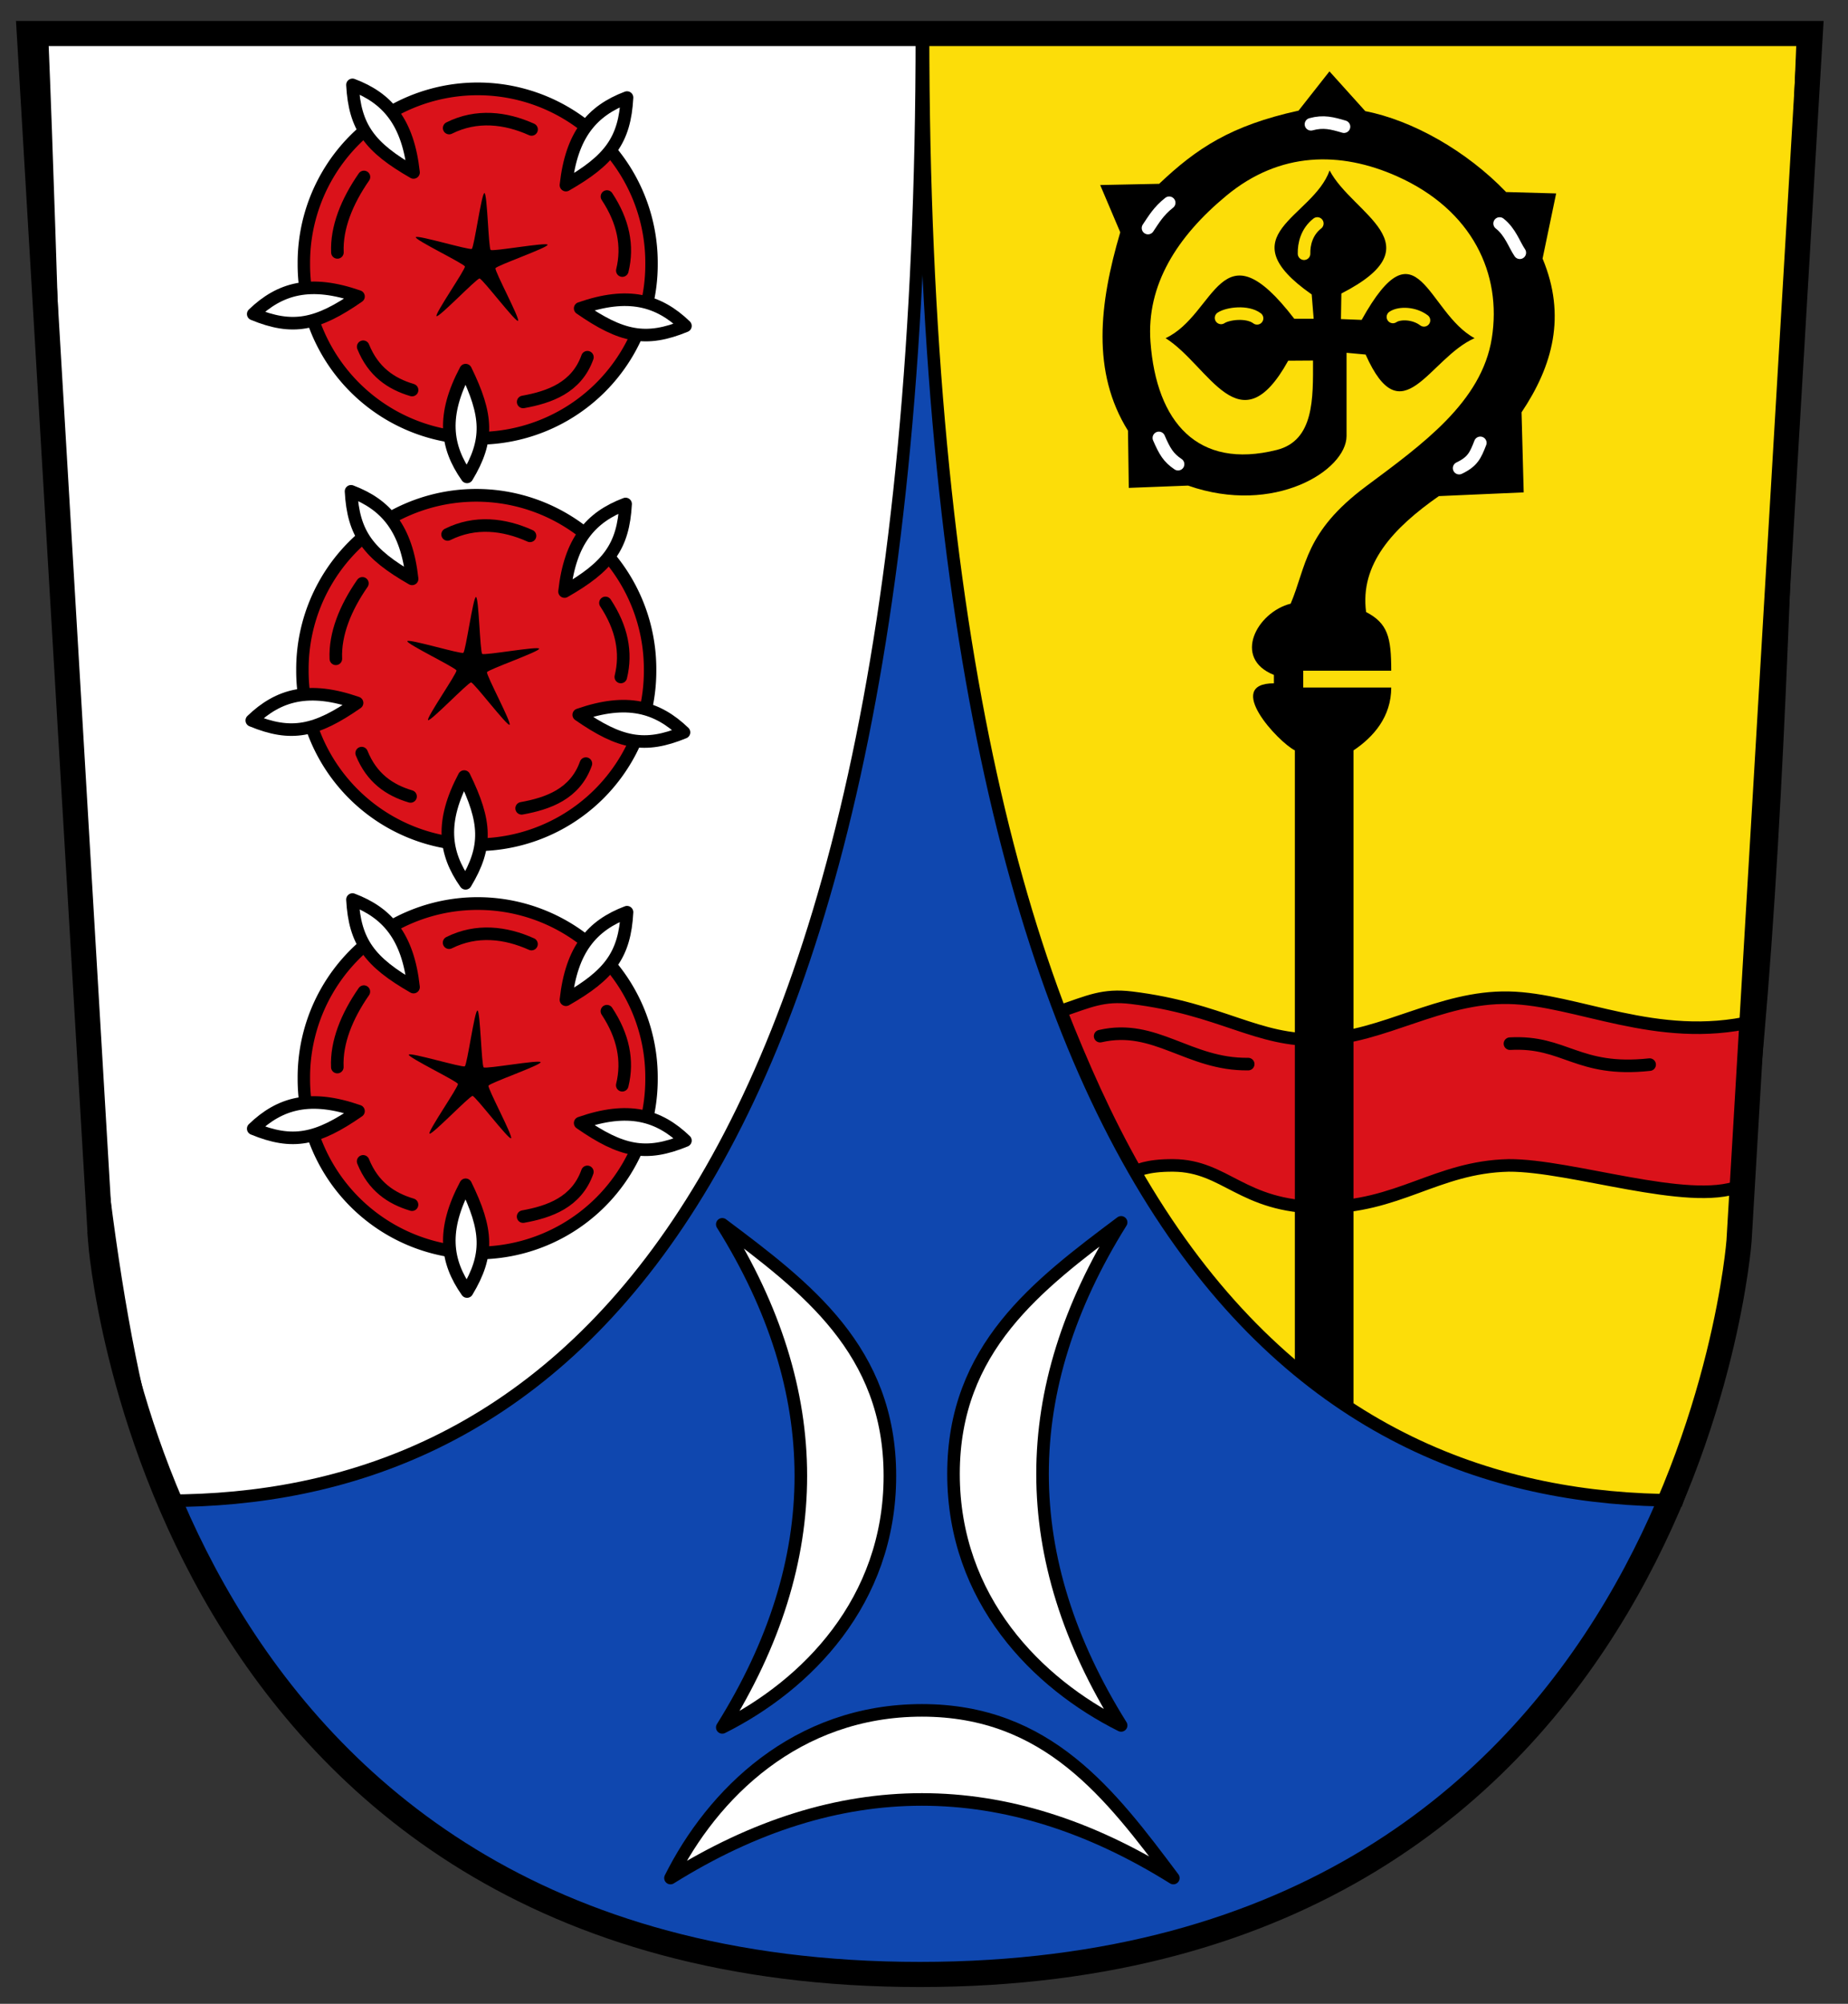 <!-- Generator: Adobe Illustrator 10.0, SVG Export Plug-In . SVG Version: 3.0.0 Build 76)  -->
<svg xmlns:cc="http://creativecommons.org/ns#" xml:space="preserve" height="478" xmlns:dc="http://purl.org/dc/elements/1.1/" viewBox="0 0 441 478" width="441" version="1.1" overflow="visible" xmlns:rdf="http://www.w3.org/1999/02/22-rdf-syntax-ns#" xmlns="http://www.w3.org/2000/svg" enable-background="new 0 0 144.85 157.333"><rect x="0" y="0" width="441" height="478" fill="#333333" stroke="none"/><defs>
		</defs>
<path d="M24.001,296,7,8.001h425l-17.001,288s-12.984,175-195.5,175-195.5-175-195.5-175z" fill="#0f47af"/><path d="M24.001,296,7,8.001h425l-17.001,288s-12.984,175-195.5,175-195.5-175-195.5-175z" fill="none"/><path stroke-linejoin="miter" d="m10,8,210,0c0,290-95,350-180,350-25-70-25-230-30-350z" transform="translate(-1.9225941e-5,0)" stroke="#000" stroke-linecap="butt" stroke-miterlimit="4" stroke-dasharray="none" stroke-width="3" fill="#FFF"/><path stroke-linejoin="round" d="m155.56,167.82a41.484,40.541,0,1,1,-82.967,0,41.484,40.541,0,1,1,82.967,0z" transform="matrix(1,0,0,1.023,-0.425,-11.847)" stroke-dashoffset="0" stroke="#000" stroke-linecap="round" stroke-miterlimit="4" stroke-dasharray="none" stroke-width="2.967" fill="#da121a"/><path stroke-linejoin="round" d="m60.087,171.86c6.408-6.16,13.661-8.176,25.122-4.185-9.873,6.854-15.697,8.063-25.122,4.185z" transform="translate(-1.9225941e-5,0)" stroke="#000" stroke-linecap="round" stroke-miterlimit="4" stroke-dasharray="none" stroke-width="3" fill="#FFF"/><path d="m116.74,157.99c-0.645,0.223-5.877-11.782-6.529-11.981-0.653-0.199-11.688,6.851-12.1,6.307-0.411-0.544,9.389-9.23,9.377-9.912-0.013-0.682-10.128-8.999-9.737-9.559,0.391-0.559,11.68,6.078,12.324,5.855,0.645-0.223,5.429-12.413,6.082-12.214,0.653,0.199-2.171,12.986-1.76,13.531,0.411,0.544,13.483,1.328,13.496,2.01,0.013,0.682-13.021,1.948-13.412,2.507-0.391,0.559,2.904,13.233,2.259,13.456z" transform="matrix(0.525,0.851,-0.851,0.525,175.318,-10.513)" fill="#000"/><path stroke-linejoin="round" d="m163.23,174.7c-6.408-6.16-13.661-8.176-25.122-4.185,9.873,6.854,15.697,8.063,25.122,4.185z" stroke="#000" stroke-linecap="round" stroke-miterlimit="4" stroke-dasharray="none" stroke-width="3" fill="#FFF"/><path stroke-linejoin="round" d="m111.1,210.71c-5.119-7.268-6.012-14.742-0.331-25.467,5.28,10.798,5.592,16.737,0.331,25.467z" stroke="#000" stroke-linecap="round" stroke-miterlimit="4" stroke-dasharray="none" stroke-width="3" fill="#FFF"/><path stroke-linejoin="round" d="m83.77,117.2c8.316,3.14,13.252,8.823,14.573,20.888-10.431-5.971-14.025-10.71-14.573-20.888z" stroke="#000" stroke-linecap="round" stroke-miterlimit="4" stroke-dasharray="none" stroke-width="3" fill="#FFF"/><path stroke-linejoin="round" d="m149.29,120.22c-8.316,3.14-13.252,8.823-14.573,20.888,10.431-5.971,14.025-10.71,14.573-20.888z" stroke="#000" stroke-linecap="round" stroke-miterlimit="4" stroke-dasharray="none" stroke-width="3" fill="#FFF"/><path stroke-linejoin="round" d="m155.56,167.82a41.484,40.541,0,1,1,-82.967,0,41.484,40.541,0,1,1,82.967,0z" transform="matrix(1,0,0,1.023,-0.083,85.533)" stroke-dashoffset="0" stroke="#000" stroke-linecap="round" stroke-miterlimit="4" stroke-dasharray="none" stroke-width="2.967" fill="#da121a"/><path stroke-linejoin="round" d="m60.43,269.24c6.408-6.16,13.661-8.176,25.122-4.185-9.873,6.854-15.697,8.063-25.122,4.185z" stroke="#000" stroke-linecap="round" stroke-miterlimit="4" stroke-dasharray="none" stroke-width="3" fill="#FFF"/><path stroke-linejoin="round" d="m163.57,272.08c-6.408-6.16-13.661-8.176-25.122-4.185,9.873,6.854,15.697,8.063,25.122,4.185z" stroke="#000" stroke-linecap="round" stroke-miterlimit="4" stroke-dasharray="none" stroke-width="3" fill="#FFF"/><path stroke-linejoin="round" d="m111.45,308.09c-5.119-7.268-6.012-14.742-0.331-25.467,5.28,10.798,5.592,16.737,0.331,25.467z" stroke="#000" stroke-linecap="round" stroke-miterlimit="4" stroke-dasharray="none" stroke-width="3" fill="#FFF"/><path stroke-linejoin="round" d="m84.112,214.58c8.316,3.14,13.252,8.823,14.573,20.888-10.432-5.98-14.025-10.72-14.573-20.89z" stroke="#000" stroke-linecap="round" stroke-miterlimit="4" stroke-dasharray="none" stroke-width="3" fill="#FFF"/><path stroke-linejoin="round" d="m149.63,217.6c-8.316,3.14-13.252,8.823-14.573,20.888,10.431-5.971,14.025-10.71,14.573-20.888z" stroke="#000" stroke-linecap="round" stroke-miterlimit="4" stroke-dasharray="none" stroke-width="3" fill="#FFF"/><path stroke-linejoin="round" d="m155.56,167.82a41.484,40.541,0,1,1,-82.967,0,41.484,40.541,0,1,1,82.967,0z" transform="matrix(1,0,0,1.023,-0.083,-108.8)" stroke-dashoffset="0" stroke="#000" stroke-linecap="round" stroke-miterlimit="4" stroke-dasharray="none" stroke-width="2.967" fill="#da121a"/><path stroke-linejoin="round" d="m60.43,74.911c6.408-6.16,13.661-8.176,25.122-4.185-9.873,6.854-15.697,8.063-25.122,4.185z" stroke="#000" stroke-linecap="round" stroke-miterlimit="4" stroke-dasharray="none" stroke-width="3" fill="#FFF"/><path stroke-linejoin="round" d="m163.57,77.745c-6.408-6.16-13.661-8.176-25.122-4.185,9.873,6.854,15.697,8.063,25.122,4.185z" stroke="#000" stroke-linecap="round" stroke-miterlimit="4" stroke-dasharray="none" stroke-width="3" fill="#FFF"/><path stroke-linejoin="round" d="m111.45,113.76c-5.119-7.268-6.012-14.742-0.331-25.467,5.28,10.798,5.592,16.737,0.331,25.467z" stroke="#000" stroke-linecap="round" stroke-miterlimit="4" stroke-dasharray="none" stroke-width="3" fill="#FFF"/><path stroke-linejoin="round" d="m84.112,20.244c8.316,3.14,13.252,8.823,14.573,20.888-10.432-5.971-14.025-10.711-14.573-20.888z" stroke="#000" stroke-linecap="round" stroke-miterlimit="4" stroke-dasharray="none" stroke-width="3" fill="#FFF"/><path stroke-linejoin="round" d="m149.63,23.271c-8.316,3.14-13.252,8.823-14.573,20.888,10.431-5.971,14.025-10.71,14.573-20.888z" stroke="#000" stroke-linecap="round" stroke-miterlimit="4" stroke-dasharray="none" stroke-width="3" fill="#FFF"/><path d="m116.74,157.99c-0.645,0.223-5.877-11.782-6.529-11.981-0.653-0.199-11.688,6.851-12.1,6.307-0.411-0.544,9.389-9.23,9.377-9.912-0.013-0.682-10.128-8.999-9.737-9.559,0.391-0.559,11.68,6.078,12.324,5.855,0.645-0.223,5.429-12.413,6.082-12.214,0.653,0.199-2.171,12.986-1.76,13.531,0.411,0.544,13.483,1.328,13.496,2.01,0.013,0.682-13.021,1.948-13.412,2.507-0.391,0.559,2.904,13.233,2.259,13.456z" transform="matrix(0.525,0.851,-0.851,0.525,177.335,-106.873)" fill="#000"/><path d="m116.74,157.99c-0.645,0.223-5.877-11.782-6.529-11.981-0.653-0.199-11.688,6.851-12.1,6.307-0.411-0.544,9.389-9.23,9.377-9.912-0.013-0.682-10.128-8.999-9.737-9.559,0.391-0.559,11.68,6.078,12.324,5.855,0.645-0.223,5.429-12.413,6.082-12.214,0.653,0.199-2.171,12.986-1.76,13.531,0.411,0.544,13.483,1.328,13.496,2.01,0.013,0.682-13.021,1.948-13.412,2.507-0.391,0.559,2.904,13.233,2.259,13.456z" transform="matrix(0.525,0.851,-0.851,0.525,175.669,88.127)" fill="#000"/><path stroke-linejoin="miter" d="m430.27,7.901-210,0c0,290,95,350,180,350,25-70,25-230,30-350z" stroke="#000" stroke-linecap="butt" stroke-miterlimit="4" stroke-dasharray="none" stroke-width="3" fill="#fcdd09"/><path stroke-linejoin="round" d="m253.17,241.17c6.667-2.263,10.105-3.986,16.833-3.167,21.611,2.631,29.866,10.518,45,10,15.134-0.518,28.664-10.315,45-10,16.336,0.315,35.333,10.994,58.333,5.667l-3.278,39.316c-12.125,4.778-40.079-5.072-55.055-4.983-17.322,0.397-26.312,10.132-45,10-18.688-0.132-22.465-9.899-35-10-6.59-0.053-8.943,1.425-8.943,1.425-7.269-12.753-12.827-25.505-17.89-38.258z" transform="translate(-1.9225941e-5,0)" stroke="#000" stroke-linecap="round" stroke-miterlimit="4" stroke-dasharray="none" stroke-width="3" fill="#da121a"/><path stroke-linejoin="round" d="m160,448c40-25,80-25,120,0-15-20-30-40-60-40s-50,20-60,40z" transform="translate(-1.9225941e-5,0)" stroke="#000" stroke-linecap="round" stroke-miterlimit="4" stroke-dasharray="none" stroke-width="3" fill="#FFF"/><path stroke-linejoin="round" d="m267.54,411.59c-25-40-25-80,0-120-20,15-40,30-40,60s20,50,40,60z" stroke="#000" stroke-linecap="round" stroke-miterlimit="4" stroke-dasharray="none" stroke-width="3" fill="#FFF"/><path stroke-linejoin="round" d="m172.36,412.06c25-40,25-80,0-120,20,15,40,30,40,60s-20,50-40,60z" stroke="#000" stroke-linecap="round" stroke-miterlimit="4" stroke-dasharray="none" stroke-width="3" fill="#FFF"/><path stroke-linejoin="round" d="m360.33,248.96c13.184-0.718,16.113,6.856,33.333,5m-131.13-6.791c13.184-3.051,21.113,6.856,35.333,6.667m-190.68-223.29c6.556-3.27,13.444-2.463,19.667,0.333m-40,11.333c-4.089,5.889-6.591,12.111-6.333,18m64.323-13.332c3.889,5.889,5.111,11.778,3.667,17.667m-8.333,20.667c-2.591,7.284-9.079,9.535-15.333,10.667m-38.175-13.168c2.397,5.931,6.612,8.832,11.667,10.333m8.833,131.83c6.556-3.27,13.444-2.463,19.667,0.333m-40.008,11.34c-4.089,5.889-6.591,12.111-6.333,18m64.333-13.333c3.889,5.889,5.111,11.778,3.667,17.667m-8.333,20.667c-2.591,7.284-9.079,9.535-15.333,10.667m-38.175-13.18c2.397,5.931,6.612,8.832,11.667,10.333m8.491-159.88c6.556-3.27,13.444-2.463,19.667,0.333m-40,11.333c-4.089,5.889-6.591,12.111-6.333,18m64.333-13.333c3.889,5.889,5.111,11.778,3.667,17.667m-8.333,20.667c-2.591,7.284-9.079,9.535-15.333,10.667m-38.177-13.17c2.397,5.931,6.612,8.832,11.667,10.333" stroke="#000" stroke-linecap="round" stroke-miterlimit="4" stroke-dasharray="none" stroke-width="3" fill="none"/><path d="m309,326,14,11,0-158c4.762-3.187,9-8,9-15h-21v-4h21c0-8-0.818-11.303-6-14-1.514-11.41,6.383-19.996,17.364-27.657l20.245-0.888-0.512-19.098c7.461-11.122,10.715-23.045,5.017-36.674l3.241-15.539-11.941-0.333c-9.47-9.855-22.403-17.12-33.609-19.3l-8.548-9.488-7.371,9.367c-16.19,3.555-24.337,8.996-33.266,17.455l-14.073,0.292,4.787,11.27c-5.036,17.062-6.854,33.393,1.845,47.333l0.193,13.643,14.151-0.545c20.564,7.198,37.812-3.644,37.812-11.838v-19.845l4.552,0.418c8.721,19.594,15.088,0.902,26-3.906-11.367-6.125-13.529-28.445-26.95-4.357l-4.936-0.195,0.098-6.101c22.954-11.767,2.68-18.875-2.805-29.354-4.005,11.311-24.685,15.278-4.276,29.576l0.471,5.805h-4.626c-17.733-23.069-18.572-1.05-30.707,4.626,10.458,6.595,17.656,26.3,29.259,5.374l5.919-0.04c0.013,8.977,0.309,19.085-8.667,21.333-18.832,4.718-28.704-6.586-30.121-25.771-1.004-13.591,6.359-25.16,18.121-34.895,12.729-10.536,27.192-10.646,40.707-4.619,18.093,8.068,25.051,23.368,22.626,38.619-2.425,15.251-16.556,25.309-30,35.333-14.703,10.963-14.199,19.013-17.999,27.999-8,2-14,13-4,17v2c-12,0,1,14,5,16z" transform="translate(-1.9225941e-5,0)" fill="#000"/><path stroke-linejoin="round" d="m281.13,110.73c-2.304-1.539-3.199-3.078-4.582-6.266m71.653,7.209c3.247-1.539,3.906-3.078,5.053-6.031m9.428-45.352c-1.361-2.01-2.256-4.963-4.817-6.973m-45.02-23.669c3.011-0.832,5.084-0.249,7.882,0.569m-46.77,24.184c1.361-2.01,2.492-4.02,5.053-6.031" stroke="#FFF" stroke-linecap="round" stroke-miterlimit="4" stroke-dasharray="none" stroke-width="3" fill="none"/><path stroke-linejoin="round" d="m291.39,75.834c1.597-1.067,6.263-1.663,8.589,0.098m32.423-0.323c1.597-1.067,5.084-0.956,7.41,0.805m-28.62-15.891c-0.053-2.246,0.606-5.199,3.167-7.209" stroke="#fcdd09" stroke-linecap="round" stroke-miterlimit="4" stroke-dasharray="none" stroke-width="3" fill="none"/><path d="M24.001,296,7,8.001h425l-17.001,288s-12.984,175-195.5,175-195.5-175-195.5-175z" stroke="#000" stroke-dasharray="none" stroke-miterlimit="4" stroke-width="6" fill="none"/></svg>
